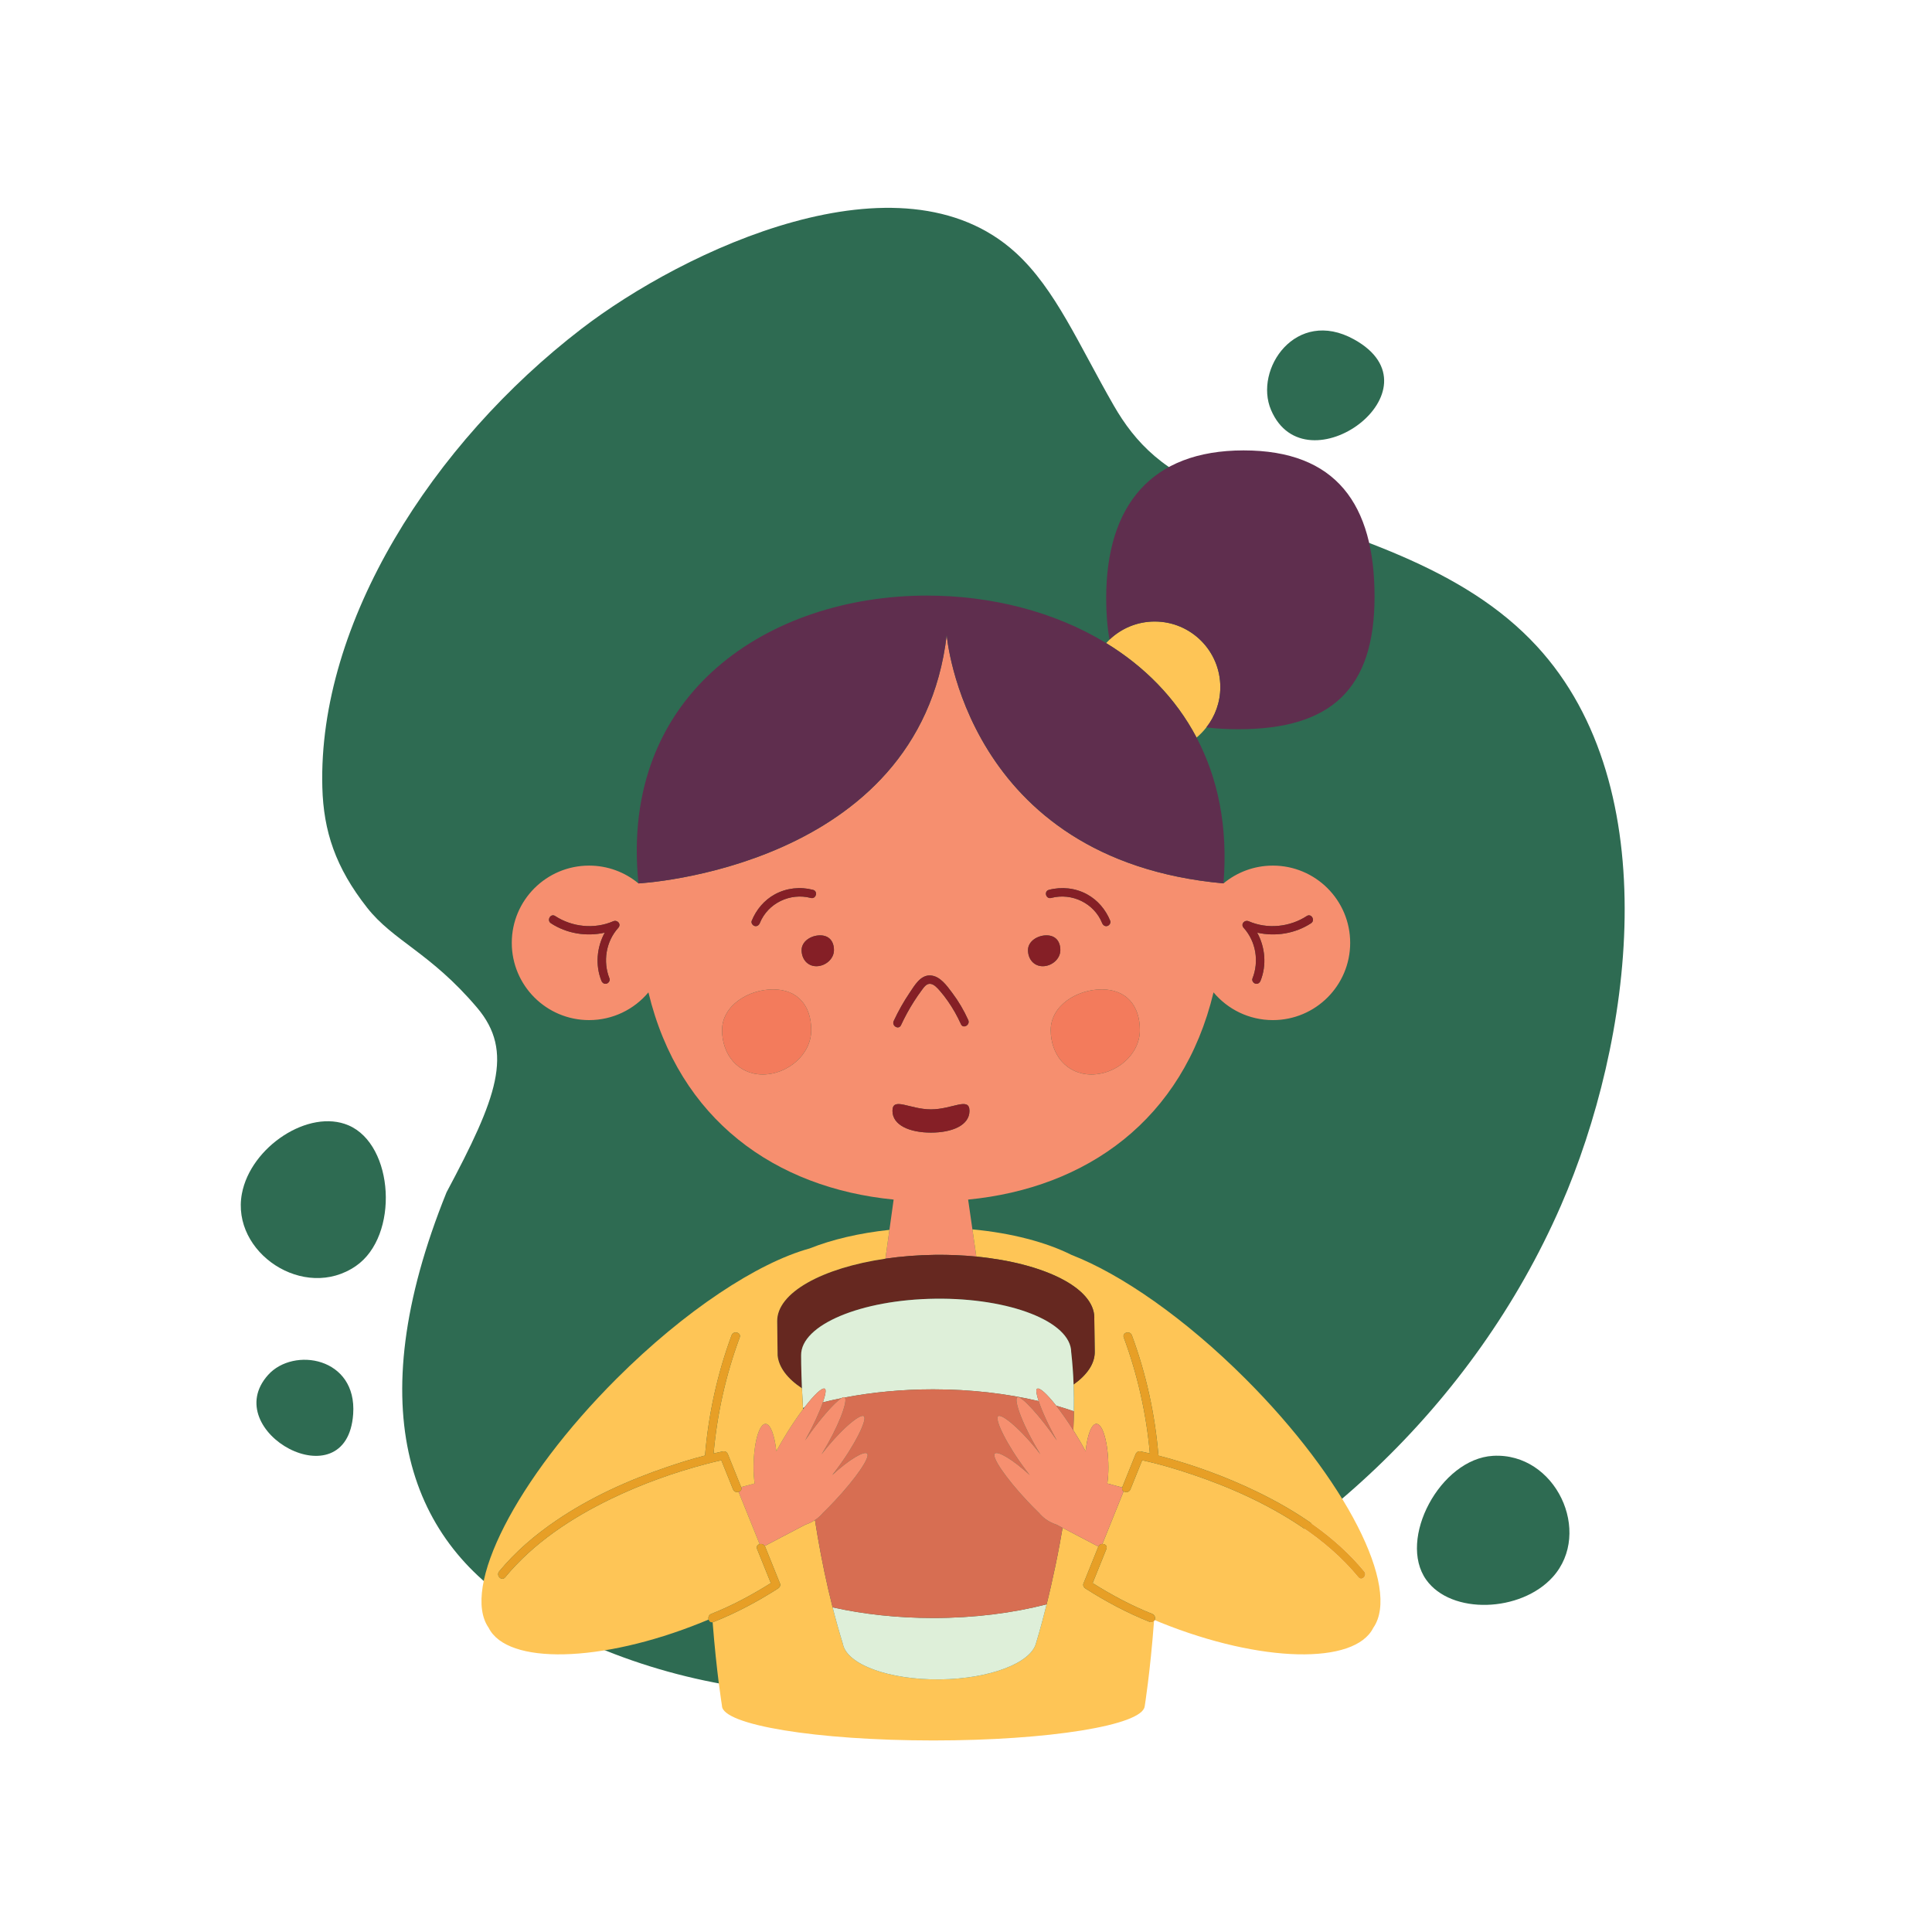 <?xml version="1.0" encoding="UTF-8" standalone="no"?>
<svg xmlns="http://www.w3.org/2000/svg" xmlns:xlink="http://www.w3.org/1999/xlink" xmlns:serif="http://www.serif.com/" width="100%" height="100%" viewBox="0 0 500 500" version="1.1" xml:space="preserve" style="fill-rule:evenodd;clip-rule:evenodd;stroke-linejoin:round;stroke-miterlimit:2;">
    <g transform="matrix(1,0,0,1,-598.11,0)">
        <g id="TEXTS">
        </g>
        <g id="Artboard1" transform="matrix(0.979,0,0,1.271,-117.027,138.796)">
            <rect x="730.468" y="-109.234" width="510.719" height="393.505" style="fill:none;"></rect>
            <g>
                <g transform="matrix(0.17,0,0,0.131,718.012,-84.856)">
                    <path d="M574.551,1037.86C576.377,1106.16 595.055,1162.51 644.094,1224.89C685.153,1277.11 742.436,1294.7 815.085,1380.29C873.45,1449.06 845.995,1520.6 767.691,1667.41C630.175,2007.6 712.02,2214.41 893.72,2320.38C1453.42,2646.83 2228.39,2311.54 2500.52,1688.14C2611.46,1433.99 2666.24,1039 2463.26,818.723C2348.92,694.641 2174.34,646.363 1980.04,582.782C1883.82,551.296 1837.86,501.125 1805.3,444.584C1750.68,349.746 1714.58,263.334 1652.67,206.87C1473.26,43.272 1136.44,203.15 977.476,325.243C745.841,503.147 567.693,781.669 574.551,1037.86Z" style="fill:rgb(46,107,82);"></path>
                </g>
                <g transform="matrix(0.144,0,0,0.111,767.175,-81.058)">
                    <path d="M2230.74,368.969C2396.98,460.708 2142.01,647.004 2078.5,498.535C2046.54,423.793 2124.26,310.195 2230.74,368.969Z" style="fill:rgb(46,107,82);"></path>
                </g>
                <g transform="matrix(0.144,0,0,0.111,736.483,-33.221)">
                    <path d="M611.755,1637.74C516.947,1703.29 382.069,1613.32 402.343,1505.19C418.494,1419.07 525.318,1348.66 598.047,1379.78C681.902,1415.65 691.513,1582.6 611.755,1637.74Z" style="fill:rgb(46,107,82);"></path>
                </g>
                <g transform="matrix(0.144,0,0,0.111,736.483,-33.221)">
                    <path d="M606.635,1909.42C595.262,2072.25 357.71,1940.85 450.504,1837.6C497.218,1785.62 613.932,1805.11 606.635,1909.42Z" style="fill:rgb(46,107,82);"></path>
                </g>
                <g transform="matrix(0.144,0,0,0.111,796.325,-49.875)">
                    <path d="M2283.55,2136.1C2398.62,2129.52 2466.92,2276.56 2393.29,2358.31C2334.65,2423.43 2206.79,2427.9 2160.91,2363.46C2108.01,2289.16 2186.75,2141.64 2283.55,2136.1Z" style="fill:rgb(46,107,82);"></path>
                </g>
            </g>
            <g transform="matrix(1,0,0,1,0,49.443)">
                <g transform="matrix(0.178,0,0,0.137,787.783,-77.12)">
                    <path d="M1455.08,501.152C1460.49,496.67 1465.34,491.569 1469.66,486.036C1482.59,469.499 1490.37,448.736 1490.37,426.118C1490.37,372.3 1446.74,328.672 1392.92,328.672C1366.9,328.672 1343.31,338.94 1325.83,355.565C1324.09,357.222 1322.43,358.955 1320.82,360.736C1376.94,395.043 1423.86,441.854 1455.08,501.152Z" style="fill:rgb(254,197,86);fill-rule:nonzero;"></path>
                    <path d="M1386,1815.68C1352.53,1802.41 1320.22,1785.15 1289.9,1765.73C1287.76,1764.36 1285.99,1761.29 1287.04,1758.69C1294.41,1740.39 1301.78,1722.09 1309.15,1703.79L1309.28,1703.54L1256.12,1675.65C1254.76,1683.68 1253.37,1691.54 1251.95,1699.2L1251.92,1699.35C1247.62,1722.53 1243.08,1743.92 1238.76,1762.8L1238.67,1763.16C1237.63,1767.73 1236.59,1772.15 1235.57,1776.41L1235.45,1776.9C1234.43,1781.18 1233.43,1785.31 1232.45,1789.26L1232.43,1789.35C1223.63,1824.8 1216.9,1846.4 1216.9,1846.4L1216.89,1846.4C1210.06,1876.16 1148.9,1900.08 1074.16,1900.97C997.946,1901.88 935.308,1878.53 929.795,1848.08C924.242,1830.12 919.197,1812 914.596,1793.9L914.594,1793.9L914.566,1793.79C905.636,1758.65 898.408,1723.58 892.564,1689.76L892.532,1689.57C891.048,1680.99 889.654,1672.48 888.343,1664.08C883.843,1667.07 879.073,1669.37 874.143,1670.92L874.151,1670.96L813.815,1702.61L814.429,1703.79C821.8,1722.09 829.173,1740.39 836.546,1758.69C837.587,1761.28 835.79,1764.38 833.68,1765.73C803.364,1785.15 771.052,1802.41 737.586,1815.68L736.409,1816.02C742.116,1889.97 750.252,1940.09 750.252,1940.09C750.252,1968.6 890.813,1991.72 1064.2,1991.72C1235.21,1991.72 1374.18,1969.23 1377.97,1941.25L1378.03,1941.25C1378.03,1941.25 1386.29,1889.89 1391.9,1814.39C1390.6,1815.93 1388.55,1816.7 1386,1815.68Z" style="fill:rgb(254,197,86);fill-rule:nonzero;"></path>
                    <path d="M1060.66,1053.75C1092.24,1053.75 1117.84,1034.55 1117.84,1055.96C1117.84,1077.36 1092.24,1088.28 1060.66,1088.28C1029.08,1088.28 1003.48,1077.36 1003.48,1055.96C1003.48,1034.55 1029.08,1053.75 1060.66,1053.75ZM1005.32,922.411C1012.15,907.718 1020.09,893.563 1029.18,880.148C1036.32,869.621 1044.94,853.995 1059.67,854.689C1074.16,855.371 1084.31,870.1 1092.17,880.542C1101.61,893.068 1109.55,906.631 1116,920.919C1119.28,928.184 1108.53,934.518 1105.23,927.214C1099.73,915.044 1093.18,903.398 1085.5,892.465C1081.81,887.206 1077.87,882.104 1073.63,877.272C1070.14,873.291 1065.32,867.735 1059.67,867.161C1054,866.586 1050.22,872.181 1047.24,876.169C1043.11,881.695 1039.22,887.398 1035.5,893.209C1028.23,904.591 1021.79,916.462 1016.09,928.706C1012.7,935.985 1001.96,929.644 1005.32,922.411ZM890.471,840.977C877.208,840.977 868.542,830.321 868.542,817.059C868.542,803.796 882.725,795.103 895.988,795.103C909.251,795.103 916.571,803.796 916.571,817.059C916.571,830.321 903.735,840.977 890.471,840.977ZM810.875,1001.9C774.307,1001.9 750.412,972.518 750.412,935.949C750.412,899.381 789.515,875.413 826.083,875.413C862.65,875.413 882.836,899.381 882.836,935.949C882.836,972.518 847.443,1001.9 810.875,1001.9ZM794.442,773.536C801.151,756.978 812.986,742.799 828.768,734.166C846.044,724.717 866.543,722.485 885.532,727.495C893.299,729.544 889.984,741.571 882.215,739.522C851.522,731.424 818.484,747.198 806.469,776.852C805.21,779.96 802.349,782.224 798.798,781.207C795.829,780.358 793.168,776.681 794.442,773.536ZM596.227,784.011C577.925,804.252 573.175,834.039 583.218,859.228C584.464,862.352 581.846,866.113 578.862,866.899C575.346,867.826 572.447,865.695 571.191,862.544C561.927,839.307 564.328,812.732 576.176,791.095C549.026,797.209 519.913,792.587 496.234,777.136C489.53,772.763 495.788,761.968 502.53,766.367C527.773,782.838 560.846,786.266 588.67,774.216C595.015,771.468 601.218,778.491 596.227,784.011ZM1232.19,795.103C1245.46,795.103 1252.78,803.796 1252.78,817.059C1252.78,830.321 1239.94,840.977 1226.68,840.977C1213.42,840.977 1204.75,830.321 1204.75,817.059C1204.75,803.796 1218.93,795.103 1232.19,795.103ZM1235.79,727.495C1254.76,722.491 1275.3,724.696 1292.55,734.166C1308.33,742.829 1320.16,756.959 1326.88,773.536C1328.16,776.687 1325.48,780.381 1322.52,781.207C1319.01,782.191 1316.11,779.96 1314.85,776.852C1302.84,747.197 1269.8,731.424 1239.1,739.522C1231.32,741.575 1228.03,729.541 1235.79,727.495ZM1370.91,935.949C1370.91,972.518 1335.52,1001.9 1298.95,1001.9C1262.38,1001.9 1238.48,972.518 1238.48,935.949C1238.48,899.381 1277.59,875.413 1314.16,875.413C1350.72,875.413 1370.91,899.381 1370.91,935.949ZM1532.65,774.216C1560.47,786.266 1593.55,782.838 1618.79,766.367C1625.54,761.963 1631.78,772.767 1625.09,777.136C1601.41,792.587 1572.3,797.209 1545.14,791.095C1556.99,812.732 1559.39,839.306 1550.13,862.544C1548.89,865.656 1546,867.915 1542.46,866.899C1539.48,866.043 1536.85,862.381 1538.1,859.228C1548.15,834.038 1543.4,804.252 1525.09,784.011C1520.07,778.452 1526.35,771.488 1532.65,774.216ZM1066.61,1269.95C1087.85,1269.69 1108.43,1270.61 1128.03,1272.53L1122.21,1232.1L1115.84,1187.84C1291.65,1170.66 1434.71,1069.59 1480.29,879.845C1501.35,905.035 1533,921.069 1568.4,921.069C1631.81,921.069 1683.22,869.666 1683.22,806.256C1683.22,742.846 1631.81,691.442 1568.4,691.442C1540.52,691.442 1514.96,701.387 1495.07,717.915L1495.07,717.857C1110.95,683.008 1084.03,348.723 1084.03,348.723C1043.29,696.309 626.63,717.887 626.245,717.907L626.245,717.915C606.355,701.387 580.8,691.442 552.918,691.442C489.509,691.442 438.105,742.846 438.105,806.256C438.105,869.666 489.509,921.069 552.918,921.069C588.32,921.069 619.97,905.036 641.031,879.846C686.592,1069.5 829.529,1170.56 1005.22,1187.82L998.963,1232.82L993.007,1275.64C1016.15,1272.26 1040.87,1270.26 1066.61,1269.95Z" style="fill:rgb(246,143,111);fill-rule:nonzero;"></path>
                    <path d="M1527.82,1454.26C1437.8,1364.24 1343.2,1298.73 1269.3,1270C1231.78,1251.19 1180.54,1237.59 1122.21,1232.1L1128.03,1272.53C1228.45,1282.33 1302.72,1318.73 1303.25,1363.05C1303.25,1363.74 1303.17,1364.42 1303.14,1365.1L1303.2,1365.11L1303.86,1414.03C1304.07,1431.62 1292.59,1448.23 1272.47,1462.64C1273.33,1485.21 1273.13,1508.03 1272.12,1530.71C1272.72,1531.66 1273.32,1532.59 1273.92,1533.55C1280.06,1543.37 1285.59,1552.92 1290.35,1561.78C1292.79,1538.02 1298.99,1521.17 1306.35,1521.14C1315.99,1521.08 1323.96,1549.81 1324.15,1585.3C1324.2,1594.23 1323.56,1602.34 1322.55,1609.75L1344.68,1615.75L1344.86,1615.16C1351.4,1598.92 1357.94,1582.68 1364.48,1566.44C1365.82,1563.11 1368.55,1561.37 1372.15,1562.08C1376.7,1562.98 1381.22,1564.01 1385.73,1565.1C1380.54,1506.23 1367.49,1448.27 1347,1392.82C1344.21,1385.27 1356.27,1382.04 1359.03,1389.51C1380.29,1447.04 1393.45,1507.24 1398.51,1568.35C1399.28,1568.55 1400.05,1568.74 1400.82,1568.95C1450.02,1581.97 1498.22,1599.53 1544.05,1621.68C1604,1650.65 1661.55,1688.69 1704.2,1740.48C1709.27,1746.64 1700.49,1755.5 1695.38,1749.3C1671.28,1720.03 1642.29,1695.2 1610.88,1674.08C1560.96,1640.5 1505.49,1615.46 1448.57,1596.33C1424.26,1588.16 1399.42,1580.64 1374.27,1575.32C1368.47,1589.7 1362.68,1604.09 1356.88,1618.48C1355.06,1623 1349.8,1623.51 1346.72,1621.51L1315.24,1699.64C1319.17,1699.55 1323.03,1702.52 1321.18,1707.1C1314.37,1724.01 1307.56,1740.91 1300.75,1757.82C1328.8,1775.49 1358.54,1791.45 1389.31,1803.65C1393.4,1805.28 1394.22,1809.69 1392.88,1812.81C1396,1814.11 1399.09,1815.43 1402.25,1816.7C1550.8,1876.54 1690.08,1879.53 1717.52,1824.31C1758.94,1765.12 1676.93,1603.37 1527.82,1454.26Z" style="fill:rgb(254,197,86);fill-rule:nonzero;"></path>
                    <path d="M1066.61,1269.95C1040.87,1270.26 1016.15,1272.26 993.007,1275.64C899.186,1289.37 831.753,1326.19 832.262,1368.69L832.872,1419.67C834.765,1437.52 847.706,1454.17 869.045,1468.32C867.731,1437.53 867.833,1419.28 867.833,1419.25L867.832,1419.25C867.292,1374.14 956.636,1336.49 1067.39,1335.17C1178.14,1333.84 1268.36,1369.34 1268.9,1414.45C1270.7,1430.28 1271.85,1446.39 1272.47,1462.64C1292.59,1448.23 1304.07,1431.62 1303.86,1414.03L1303.2,1365.11L1303.14,1365.1C1303.17,1364.42 1303.25,1363.74 1303.25,1363.05C1302.72,1318.73 1228.45,1282.33 1128.03,1272.53C1108.43,1270.61 1087.85,1269.69 1066.61,1269.95Z" style="fill:rgb(102,40,32);fill-rule:nonzero;"></path>
                    <path d="M914.596,1793.9C919.197,1812 924.242,1830.12 929.795,1848.08C935.308,1878.53 997.946,1901.88 1074.16,1900.97C1148.9,1900.08 1210.06,1876.16 1216.89,1846.4L1216.9,1846.4C1216.9,1846.4 1223.63,1824.8 1232.43,1789.35C1182.31,1802.33 1124.94,1809.71 1063.96,1809.71C1010.59,1809.71 960.003,1804.02 914.596,1793.9Z" style="fill:rgb(222,239,217);fill-rule:nonzero;"></path>
                    <path d="M1272.47,1462.64C1271.85,1446.39 1270.7,1430.28 1268.9,1414.45C1268.36,1369.34 1178.14,1333.84 1067.39,1335.17C956.636,1336.49 867.292,1374.14 867.832,1419.25L867.833,1419.25C867.833,1419.28 867.731,1437.53 869.045,1468.32C869.417,1477.03 869.906,1486.76 870.541,1497.36C871.253,1497.14 872.013,1496.95 872.731,1496.73C887.27,1477.79 899.123,1466.5 903.076,1468.97C905.344,1470.39 903.978,1478.08 900.134,1489.18C909.072,1486.94 918.23,1484.88 927.594,1483.01C929.768,1481.66 931.435,1481.11 932.356,1481.69L932.593,1481.99C973.236,1474.2 1017.51,1469.85 1063.96,1469.85C1120.21,1469.85 1173.33,1476.16 1220.57,1487.33C1217.22,1477.25 1216.11,1470.3 1218.24,1468.97C1222.02,1466.62 1232.97,1476.76 1246.6,1494.14C1255.62,1496.75 1264.42,1499.52 1272.9,1502.49C1273.07,1489.17 1272.97,1475.86 1272.47,1462.64Z" style="fill:rgb(222,239,217);fill-rule:nonzero;"></path>
                    <path d="M1247.17,1670.96L1247.18,1670.92C1241.6,1669.16 1236.2,1666.53 1231.2,1662.93C1227.17,1660.02 1223.69,1656.65 1220.67,1652.98L1220.63,1653.06C1215.1,1647.67 1209.37,1641.85 1203.59,1635.67C1171.78,1601.7 1150.25,1570.16 1155.51,1565.24C1159.83,1561.2 1181.91,1573.76 1207.29,1597.2C1205.46,1594.9 1203.62,1592.53 1201.78,1590.09C1173.71,1552.97 1154.67,1514.1 1160.41,1509.76C1166.04,1505.5 1195.65,1530.57 1223.24,1566.49L1223.1,1566.27C1198.46,1526.79 1182.86,1485.5 1188.97,1481.69C1194.36,1478.32 1223.85,1510.95 1247.64,1545.84C1235.59,1524.42 1225.56,1502.36 1220.57,1487.33C1173.33,1476.16 1120.21,1469.85 1063.96,1469.85C1017.51,1469.85 973.236,1474.2 932.593,1481.99C937.892,1486.96 922.452,1527.45 898.218,1566.27L898.079,1566.49C925.666,1530.57 955.285,1505.5 960.91,1509.76C966.654,1514.1 947.608,1552.97 919.542,1590.09C917.696,1592.53 915.858,1594.9 914.034,1597.2C939.41,1573.76 961.494,1561.2 965.811,1565.24C971.067,1570.16 949.542,1601.7 917.734,1635.67C911.946,1641.85 906.222,1647.67 900.689,1653.06L900.648,1652.98C897.629,1656.65 894.152,1660.02 890.12,1662.93C889.549,1663.34 888.948,1663.68 888.366,1664.06C889.679,1672.49 891.046,1680.97 892.532,1689.57L892.564,1689.76C898.409,1723.58 905.636,1758.65 914.566,1793.79L914.594,1793.9L914.596,1793.9C960.003,1804.02 1010.59,1809.71 1063.96,1809.71C1124.94,1809.71 1182.31,1802.33 1232.43,1789.35L1232.45,1789.26C1233.43,1785.31 1234.43,1781.18 1235.45,1776.9L1235.57,1776.41C1236.59,1772.15 1237.63,1767.73 1238.67,1763.16L1238.76,1762.8C1243.08,1743.92 1247.62,1722.53 1251.92,1699.35L1251.95,1699.2C1253.36,1691.55 1254.74,1683.65 1256.09,1675.64L1247.17,1670.96Z" style="fill:rgb(215,110,82);fill-rule:nonzero;"></path>
                    <path d="M1272.93,1502.5C1264.44,1499.53 1255.63,1496.75 1246.6,1494.14C1254.48,1504.21 1263.26,1516.71 1272.07,1530.63C1272.48,1521.26 1272.81,1511.88 1272.93,1502.5Z" style="fill:rgb(215,110,82);fill-rule:nonzero;"></path>
                    <path d="M874.062,1545.28C893.72,1516.55 917.088,1489.54 927.594,1483.01C918.23,1484.88 909.072,1486.94 900.134,1489.18C895.007,1503.97 885.452,1524.83 874.05,1545.16L874.062,1545.28Z" style="fill:rgb(215,110,82);fill-rule:nonzero;"></path>
                    <path d="M1246.6,1494.14C1232.97,1476.76 1222.02,1466.62 1218.24,1468.97C1216.11,1470.3 1217.22,1477.25 1220.57,1487.33C1225.56,1502.36 1235.59,1524.42 1247.64,1545.84C1223.85,1510.95 1194.36,1478.32 1188.97,1481.69C1182.86,1485.5 1198.46,1526.79 1223.1,1566.27L1223.24,1566.49C1195.65,1530.57 1166.04,1505.5 1160.41,1509.76C1154.67,1514.1 1173.71,1552.97 1201.78,1590.09C1203.62,1592.53 1205.46,1594.9 1207.29,1597.2C1181.91,1573.76 1159.83,1561.2 1155.51,1565.24C1150.25,1570.16 1171.78,1601.7 1203.59,1635.67C1209.37,1641.85 1215.1,1647.67 1220.63,1653.06L1220.67,1652.98C1223.69,1656.65 1227.17,1660.02 1231.2,1662.93C1236.2,1666.53 1241.6,1669.16 1247.18,1670.92L1247.17,1670.96L1256.09,1675.64L1256.12,1675.65L1309.28,1703.54C1310.47,1700.89 1312.86,1699.7 1315.24,1699.64L1346.72,1621.51C1344.93,1620.35 1343.9,1618.33 1344.68,1615.75L1322.55,1609.75C1323.56,1602.34 1324.2,1594.23 1324.15,1585.3C1323.96,1549.81 1315.99,1521.08 1306.35,1521.14C1298.99,1521.17 1292.79,1538.02 1290.35,1561.78C1285.59,1552.92 1280.06,1543.37 1273.92,1533.55C1273.32,1532.59 1272.72,1531.66 1272.12,1530.71L1272.07,1530.63C1263.26,1516.71 1254.48,1504.21 1246.6,1494.14Z" style="fill:rgb(246,143,111);fill-rule:nonzero;"></path>
                    <path d="M890.12,1662.93C894.152,1660.02 897.629,1656.65 900.648,1652.98L900.689,1653.06C906.222,1647.67 911.946,1641.85 917.734,1635.67C949.542,1601.7 971.067,1570.16 965.811,1565.24C961.494,1561.2 939.41,1573.76 914.034,1597.2C915.858,1594.9 917.696,1592.53 919.542,1590.09C947.608,1552.97 966.654,1514.1 960.91,1509.76C955.285,1505.5 925.666,1530.57 898.079,1566.49L898.218,1566.27C922.452,1527.45 937.892,1486.96 932.593,1481.99L932.356,1481.69C931.435,1481.11 929.768,1481.66 927.594,1483.01C917.088,1489.54 893.72,1516.55 874.062,1545.28L874.052,1545.3L873.676,1545.84L874.041,1545.17L874.05,1545.16C885.452,1524.83 895.007,1503.97 900.134,1489.18C903.978,1478.08 905.344,1470.39 903.076,1468.97C899.123,1466.5 887.27,1477.79 872.731,1496.73C872.047,1497.62 871.365,1498.51 870.671,1499.43L870.665,1499.44C863.303,1509.23 855.34,1520.82 847.397,1533.55C841.265,1543.37 835.733,1552.92 830.971,1561.78C828.531,1538.02 822.333,1521.17 814.967,1521.14C805.326,1521.08 797.358,1549.81 797.169,1585.3C797.122,1594.23 797.763,1602.34 798.768,1609.75L778.734,1615.18C780.216,1618.9 777.955,1621.56 774.95,1622.37L806.178,1699.89C808.837,1699.17 812.073,1699.9 813.815,1702.61L874.151,1670.96L874.143,1670.92C879.073,1669.37 883.843,1667.07 888.343,1664.08L888.366,1664.06C888.948,1663.68 889.549,1663.34 890.12,1662.93Z" style="fill:rgb(246,143,111);fill-rule:nonzero;"></path>
                    <path d="M734.271,1803.65C765.036,1791.45 794.78,1775.49 822.832,1757.82C816.022,1740.91 809.212,1724.01 802.401,1707.1C800.9,1703.37 803.166,1700.71 806.178,1699.89L774.95,1622.37C771.938,1623.19 768.18,1622.15 766.699,1618.48C760.905,1604.09 755.11,1589.7 749.313,1575.32C741.656,1576.99 734.038,1578.87 726.47,1580.87C678.172,1593.62 630.809,1610.71 585.823,1632.45C526.712,1661.02 470.257,1698.23 428.202,1749.3C423.093,1755.51 414.318,1746.63 419.382,1740.48C443.624,1711.05 472.866,1686.1 504.345,1664.7C554.966,1630.29 611.501,1604.72 669.346,1585.1C687.652,1578.88 706.272,1573.07 725.085,1568.21C730.15,1507.15 743.309,1446.99 764.556,1389.51C767.319,1382.03 779.369,1385.28 776.582,1392.82C756.089,1448.27 743.036,1506.23 737.855,1565.11C742.374,1564.07 746.888,1562.98 751.427,1562.08C755.067,1561.36 757.766,1563.13 759.1,1566.44C765.642,1582.68 772.184,1598.92 778.727,1615.16L778.734,1615.18L798.768,1609.75C797.763,1602.34 797.122,1594.23 797.169,1585.3C797.358,1549.81 805.326,1521.08 814.967,1521.14C822.333,1521.17 828.531,1538.02 830.971,1561.78C835.733,1552.92 841.265,1543.37 847.397,1533.55C855.34,1520.82 863.303,1509.23 870.665,1499.44C870.627,1498.81 870.59,1498.2 870.553,1497.58L870.54,1497.36L870.541,1497.36C869.906,1486.76 869.417,1477.03 869.045,1468.32C847.706,1454.17 834.765,1437.52 832.872,1419.67L832.262,1368.69C831.753,1326.19 899.186,1289.37 993.007,1275.64L998.963,1232.82C953.9,1237.63 913.32,1247.3 880.38,1260.47C803.412,1281.66 695.494,1352.26 593.497,1454.26C444.389,1603.37 362.383,1765.11 403.804,1824.31C431.237,1879.53 570.517,1876.54 719.075,1816.7C722.893,1815.16 726.647,1813.58 730.403,1811.99C729.524,1808.96 730.533,1805.14 734.271,1803.65Z" style="fill:rgb(254,197,86);fill-rule:nonzero;"></path>
                    <path d="M778.734,1615.18L778.727,1615.16C772.184,1598.92 765.642,1582.68 759.1,1566.44C757.766,1563.13 755.067,1561.36 751.427,1562.08C746.888,1562.98 742.374,1564.07 737.855,1565.11C743.036,1506.23 756.089,1448.27 776.582,1392.82C779.369,1385.28 767.319,1382.03 764.556,1389.51C743.309,1446.99 730.15,1507.15 725.085,1568.21C706.272,1573.07 687.652,1578.88 669.346,1585.1C611.501,1604.72 554.966,1630.29 504.345,1664.7C472.866,1686.1 443.624,1711.05 419.382,1740.48C414.318,1746.63 423.093,1755.51 428.202,1749.3C470.257,1698.23 526.712,1661.02 585.823,1632.45C630.809,1610.71 678.172,1593.62 726.47,1580.87C734.038,1578.87 741.656,1576.99 749.313,1575.32C755.11,1589.7 760.905,1604.09 766.699,1618.48C768.18,1622.15 771.938,1623.19 774.95,1622.37C777.955,1621.56 780.216,1618.9 778.734,1615.18Z" style="fill:rgb(231,159,38);fill-rule:nonzero;"></path>
                    <path d="M833.68,1765.73C835.79,1764.38 837.587,1761.28 836.546,1758.69C829.173,1740.39 821.8,1722.09 814.429,1703.79L813.815,1702.61C812.073,1699.9 808.837,1699.17 806.178,1699.89C803.166,1700.71 800.9,1703.37 802.401,1707.1C809.212,1724.01 816.022,1740.91 822.832,1757.82C794.78,1775.49 765.036,1791.45 734.271,1803.65C730.533,1805.14 729.524,1808.96 730.403,1811.99C731.163,1814.62 733.342,1816.63 736.409,1816.02L737.586,1815.68C771.052,1802.41 803.364,1785.15 833.68,1765.73Z" style="fill:rgb(231,159,38);fill-rule:nonzero;"></path>
                    <path d="M1346.72,1621.51C1349.8,1623.51 1355.06,1623 1356.88,1618.48C1362.68,1604.09 1368.47,1589.7 1374.27,1575.32C1399.42,1580.64 1424.26,1588.16 1448.57,1596.33C1505.49,1615.46 1560.96,1640.5 1610.88,1674.08C1642.29,1695.2 1671.28,1720.03 1695.38,1749.3C1700.49,1755.5 1709.27,1746.64 1704.2,1740.48C1661.55,1688.69 1604,1650.65 1544.05,1621.68C1498.22,1599.53 1450.02,1581.97 1400.82,1568.95C1400.05,1568.74 1399.28,1568.55 1398.51,1568.35C1393.45,1507.24 1380.29,1447.04 1359.03,1389.51C1356.27,1382.04 1344.21,1385.27 1347,1392.82C1367.49,1448.27 1380.54,1506.23 1385.73,1565.1C1381.22,1564.01 1376.7,1562.98 1372.15,1562.08C1368.55,1561.37 1365.82,1563.11 1364.48,1566.44C1357.94,1582.68 1351.4,1598.92 1344.86,1615.16L1344.68,1615.75C1343.9,1618.33 1344.93,1620.35 1346.72,1621.51Z" style="fill:rgb(231,159,38);fill-rule:nonzero;"></path>
                    <path d="M1389.31,1803.65C1358.54,1791.45 1328.8,1775.49 1300.75,1757.82C1307.56,1740.91 1314.37,1724.01 1321.18,1707.1C1323.03,1702.52 1319.17,1699.55 1315.24,1699.64C1312.86,1699.7 1310.47,1700.89 1309.28,1703.54L1309.15,1703.79C1301.78,1722.09 1294.41,1740.39 1287.04,1758.69C1285.99,1761.29 1287.76,1764.36 1289.9,1765.73C1320.22,1785.15 1352.53,1802.41 1386,1815.68C1388.55,1816.7 1390.6,1815.93 1391.9,1814.39C1392.3,1813.92 1392.63,1813.4 1392.88,1812.81C1394.22,1809.69 1393.4,1805.28 1389.31,1803.65Z" style="fill:rgb(231,159,38);fill-rule:nonzero;"></path>
                    <path d="M588.67,774.216C560.846,786.266 527.773,782.838 502.53,766.367C495.788,761.968 489.53,772.763 496.234,777.136C519.913,792.587 549.026,797.209 576.176,791.095C564.328,812.732 561.927,839.307 571.191,862.544C572.447,865.695 575.346,867.826 578.862,866.899C581.846,866.113 584.464,862.352 583.218,859.228C573.175,834.039 577.925,804.252 596.227,784.011C601.218,778.491 595.015,771.468 588.67,774.216Z" style="fill:rgb(133,31,38);fill-rule:nonzero;"></path>
                    <path d="M1538.1,859.228C1536.85,862.381 1539.48,866.043 1542.46,866.899C1546,867.915 1548.89,865.656 1550.13,862.544C1559.39,839.306 1556.99,812.732 1545.14,791.095C1572.3,797.209 1601.41,792.587 1625.09,777.136C1631.78,772.767 1625.54,761.963 1618.79,766.367C1593.55,782.838 1560.47,786.266 1532.65,774.216C1526.35,771.488 1520.07,778.452 1525.09,784.011C1543.4,804.252 1548.15,834.038 1538.1,859.228Z" style="fill:rgb(133,31,38);fill-rule:nonzero;"></path>
                    <path d="M895.988,795.103C882.725,795.103 868.542,803.796 868.542,817.059C868.542,830.321 877.208,840.977 890.471,840.977C903.735,840.977 916.571,830.321 916.571,817.059C916.571,803.796 909.251,795.103 895.988,795.103Z" style="fill:rgb(133,31,38);fill-rule:nonzero;"></path>
                    <path d="M1226.68,840.977C1239.94,840.977 1252.78,830.321 1252.78,817.059C1252.78,803.796 1245.46,795.103 1232.19,795.103C1218.93,795.103 1204.75,803.796 1204.75,817.059C1204.75,830.321 1213.42,840.977 1226.68,840.977Z" style="fill:rgb(133,31,38);fill-rule:nonzero;"></path>
                    <path d="M826.083,875.413C789.515,875.413 750.412,899.381 750.412,935.949C750.412,972.518 774.307,1001.9 810.875,1001.9C847.443,1001.9 882.836,972.518 882.836,935.949C882.836,899.381 862.65,875.413 826.083,875.413Z" style="fill:rgb(243,123,92);fill-rule:nonzero;"></path>
                    <path d="M1238.48,935.949C1238.48,972.518 1262.38,1001.9 1298.95,1001.9C1335.52,1001.9 1370.91,972.518 1370.91,935.949C1370.91,899.381 1350.72,875.413 1314.16,875.413C1277.59,875.413 1238.48,899.381 1238.48,935.949Z" style="fill:rgb(243,123,92);fill-rule:nonzero;"></path>
                    <path d="M1016.09,928.706C1021.79,916.462 1028.23,904.591 1035.5,893.209C1039.22,887.398 1043.11,881.695 1047.24,876.169C1050.22,872.181 1054,866.586 1059.67,867.161C1065.32,867.735 1070.14,873.291 1073.63,877.272C1077.87,882.104 1081.81,887.206 1085.5,892.465C1093.18,903.398 1099.73,915.044 1105.23,927.214C1108.53,934.518 1119.28,928.184 1116,920.919C1109.55,906.631 1101.61,893.068 1092.17,880.542C1084.31,870.1 1074.16,855.371 1059.67,854.689C1044.94,853.995 1036.32,869.621 1029.18,880.148C1020.09,893.563 1012.15,907.718 1005.32,922.411C1001.96,929.644 1012.7,935.985 1016.09,928.706Z" style="fill:rgb(133,31,38);fill-rule:nonzero;"></path>
                    <path d="M798.798,781.207C802.349,782.224 805.21,779.96 806.469,776.852C818.484,747.198 851.522,731.424 882.215,739.522C889.984,741.571 893.299,729.544 885.532,727.495C866.543,722.485 846.044,724.717 828.768,734.166C812.986,742.799 801.151,756.978 794.442,773.536C793.168,776.681 795.829,780.358 798.798,781.207Z" style="fill:rgb(133,31,38);fill-rule:nonzero;"></path>
                    <path d="M1239.1,739.522C1269.8,731.424 1302.84,747.197 1314.85,776.852C1316.11,779.96 1319.01,782.191 1322.52,781.207C1325.48,780.381 1328.16,776.687 1326.88,773.536C1320.16,756.959 1308.33,742.829 1292.55,734.166C1275.3,724.696 1254.76,722.491 1235.79,727.495C1228.03,729.541 1231.32,741.575 1239.1,739.522Z" style="fill:rgb(133,31,38);fill-rule:nonzero;"></path>
                    <path d="M1060.66,1088.28C1092.24,1088.28 1117.84,1077.36 1117.84,1055.96C1117.84,1034.55 1092.24,1053.75 1060.66,1053.75C1029.08,1053.75 1003.48,1034.55 1003.48,1055.96C1003.48,1077.36 1029.08,1088.28 1060.66,1088.28Z" style="fill:rgb(133,31,38);fill-rule:nonzero;"></path>
                    <path d="M1084.03,348.723C1084.03,348.723 1110.95,683.008 1495.07,717.857C1502.01,632.999 1486.48,560.766 1455.08,501.152C1423.86,441.854 1376.94,395.043 1320.82,360.736C1243.83,313.67 1149.54,290.129 1054.73,290.129C821.331,290.129 597.439,434.067 626.245,717.907C626.63,717.887 1043.29,696.309 1084.03,348.723Z" style="fill:rgb(95,46,78);fill-rule:nonzero;"></path>
                </g>
                <g transform="matrix(0.178,0,0,0.137,787.783,-77.12)">
                    <path d="M1490.37,426.118C1490.37,448.736 1482.59,469.499 1469.66,486.036C1484.36,487.855 1500.23,488.746 1517.32,488.746C1654.73,488.746 1719.43,429.149 1719.43,291.733C1719.43,154.316 1662.38,74.339 1524.96,74.339C1387.54,74.339 1320.87,156.487 1320.87,293.903C1320.87,316.626 1322.52,337.115 1325.83,355.565C1343.31,338.94 1366.9,328.672 1392.92,328.672C1446.74,328.672 1490.37,372.3 1490.37,426.118Z" style="fill:rgb(95,46,78);fill-rule:nonzero;"></path>
                </g>
            </g>
        </g>
        <g id="OBJECTS">
        </g>
    </g>
</svg>
